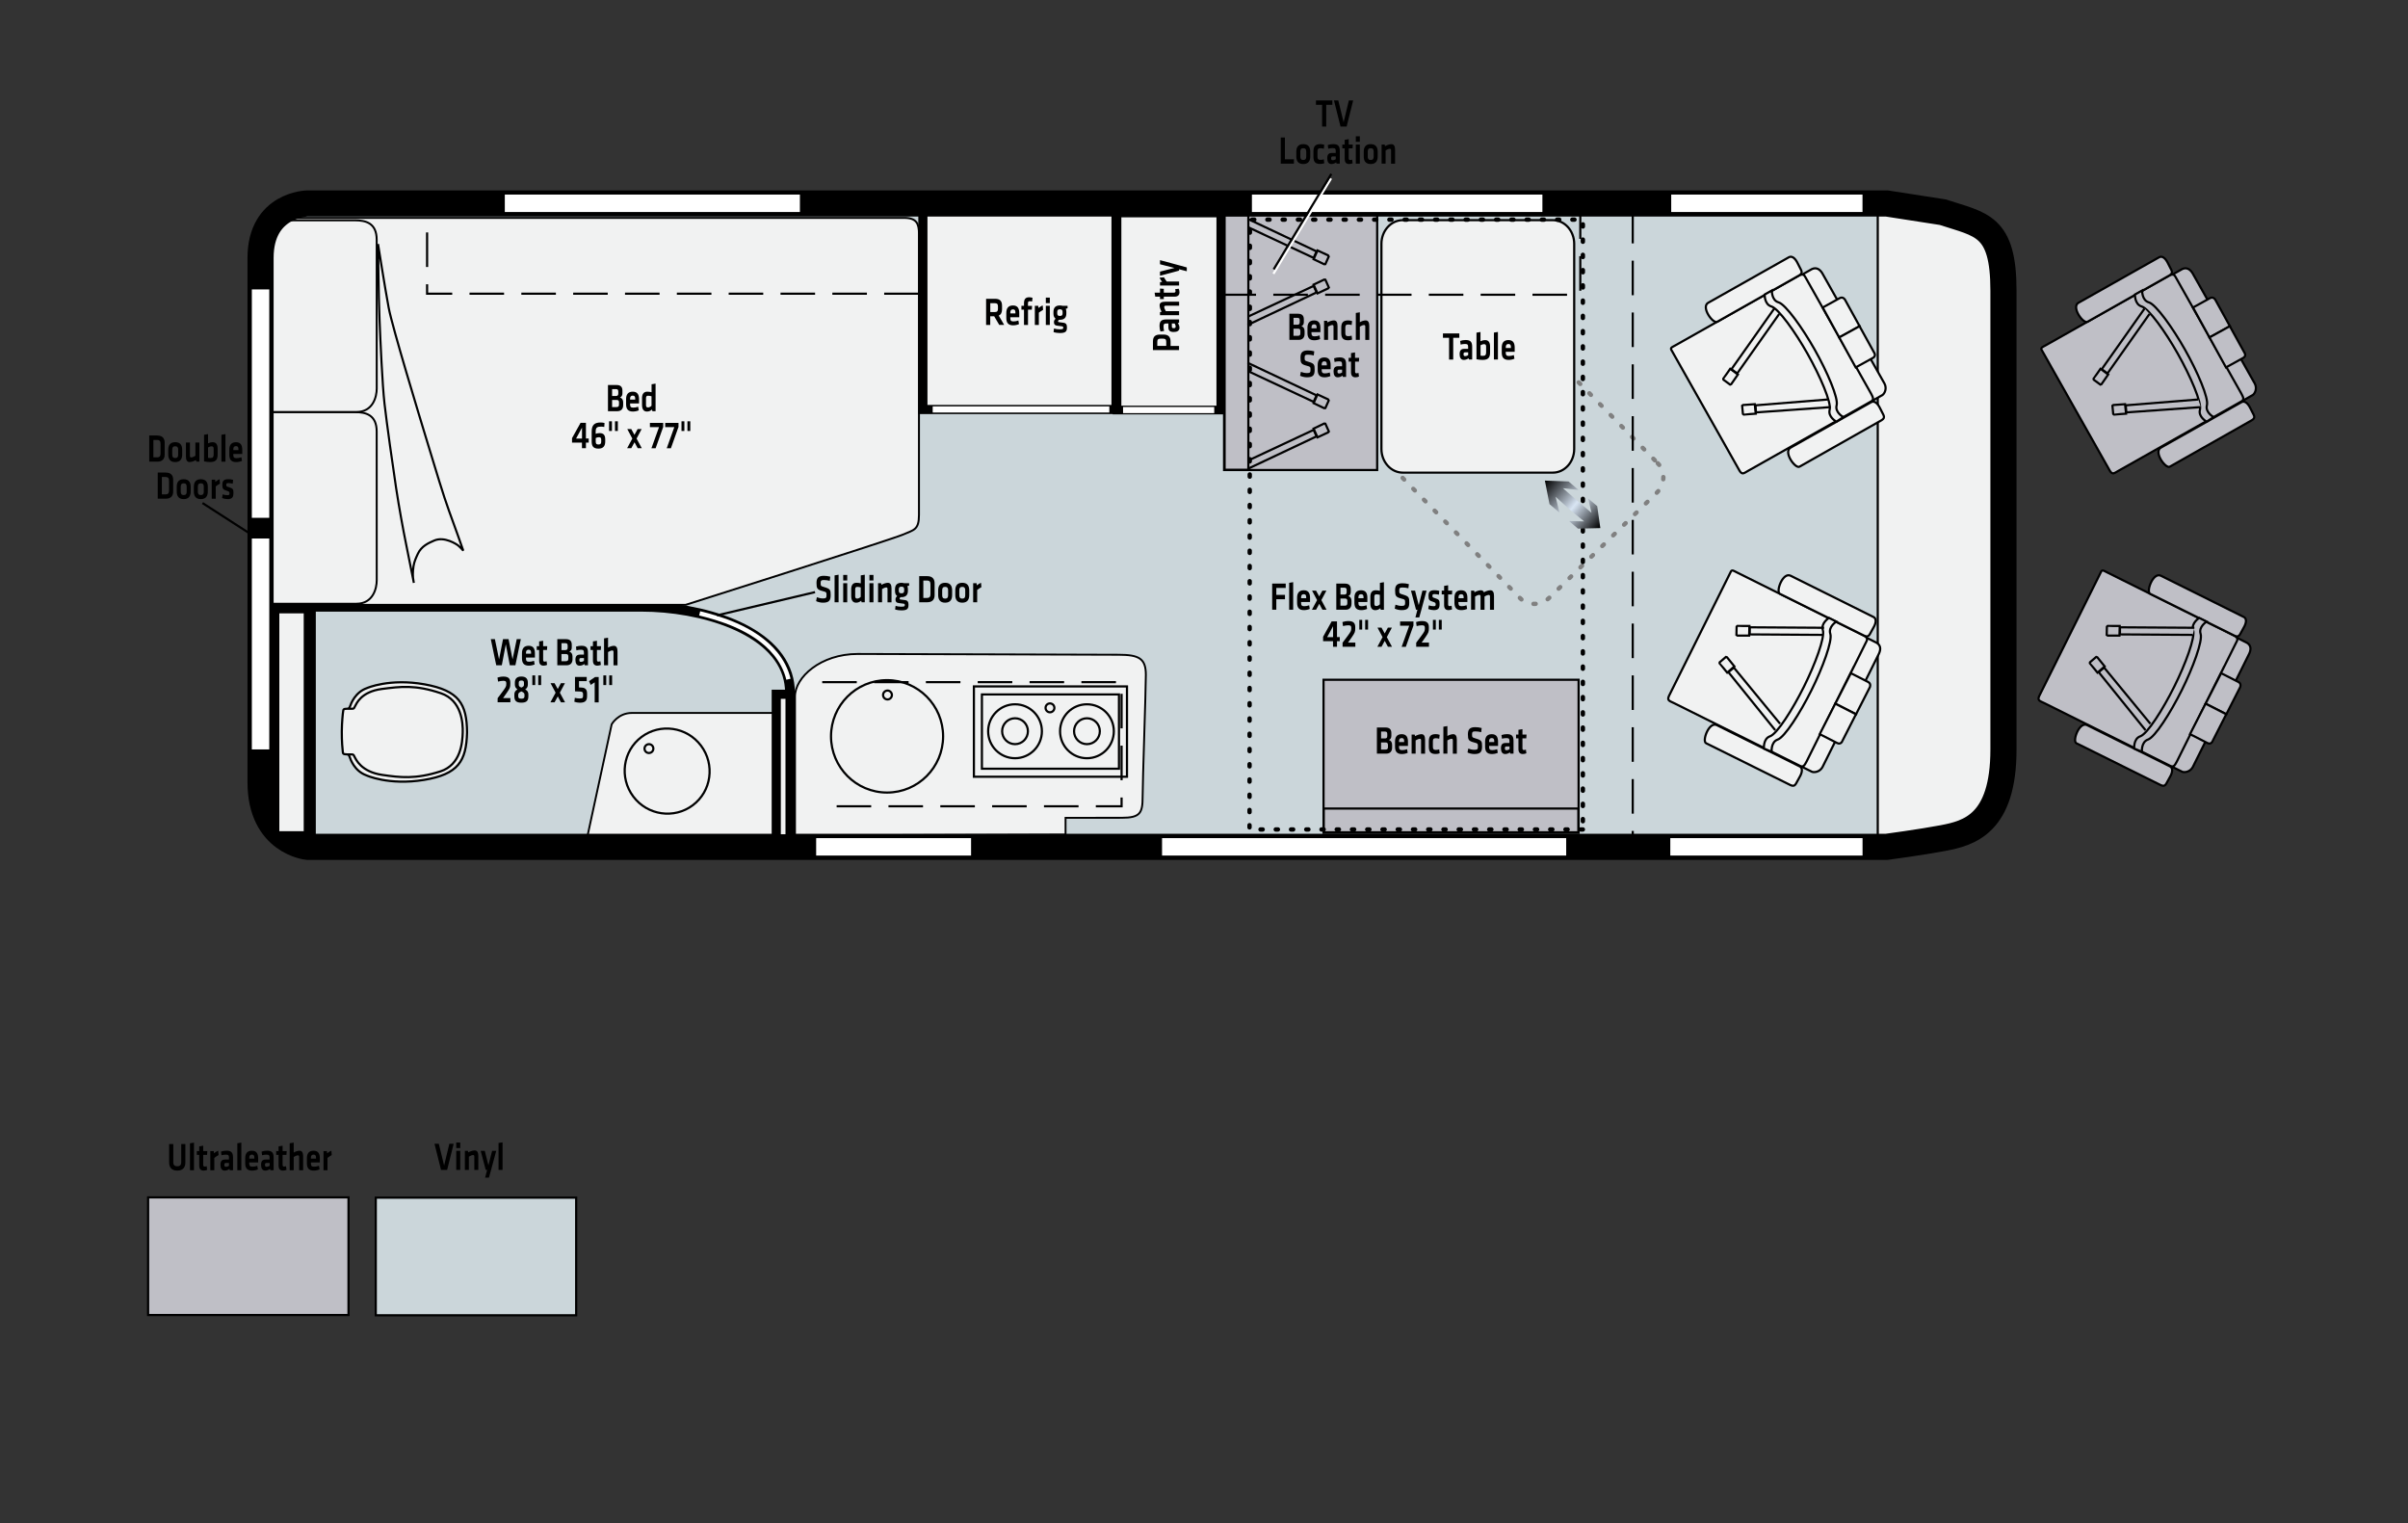<?xml version="1.0" encoding="utf-8"?>
<!-- Generator: Adobe Illustrator 24.2.3, SVG Export Plug-In . SVG Version: 6.00 Build 0)  -->
<svg version="1.1" xmlns="http://www.w3.org/2000/svg" xmlns:xlink="http://www.w3.org/1999/xlink" x="0px" y="0px"
	 viewBox="0 0 552.76 349.62" style="enable-background:new 0 0 552.76 349.62;" xml:space="preserve">
<rect x="0" y="0" width="552.76" height="349.62" fill="#333333" stroke="none"/>
<style type="text/css">
	.st0{fill:#CBD6DA;stroke:#000000;stroke-width:0.5;stroke-linecap:round;stroke-linejoin:round;}
	.st1{fill:none;stroke:#808080;stroke-linecap:round;stroke-linejoin:round;stroke-dasharray:0.5,3;}
	.st2{fill:#F1F2F2;stroke:#000000;stroke-width:0.5;stroke-linecap:round;stroke-linejoin:round;}
	.st3{fill:#BFBFC6;stroke:#000000;stroke-width:0.5;}
	.st4{fill:none;stroke:#000000;stroke-width:0.5;}
	.st5{fill:#F1F2F2;stroke:#000000;stroke-width:0.432;}
	.st6{fill:none;stroke:#000000;stroke-width:2.25;}
	.st7{fill:none;stroke:#FFFFFF;}
	.st8{fill:#F1F2F2;stroke:#000000;stroke-width:0.5;}
	.st9{fill:none;}
	.st10{fill:#F1F2F2;stroke:#000000;stroke-width:0.446;}
	.st11{fill:#F1F2F2;stroke:#000000;stroke-width:0.448;}
	.st12{fill:#F1F2F2;stroke:#000000;stroke-width:0.482;}
	.st13{fill:#F1F2F2;stroke:#000000;stroke-width:2.1;}
	.st14{fill:#F1F2F2;stroke:#000000;stroke-width:0.5;stroke-miterlimit:11.474;}
	.st15{fill:none;stroke:#000000;stroke-width:6;}
	.st16{fill:none;stroke:#FFFFFF;stroke-width:4;}
	.st17{fill:#F1F2F2;stroke:#000000;stroke-width:2;}
	.st18{fill:none;stroke:#FFFFFF;stroke-width:1.411;}
	.st19{fill:none;stroke:#000000;stroke-width:0.496;stroke-dasharray:7.933,3.966;}
	.st20{fill-rule:evenodd;clip-rule:evenodd;fill:none;}
	.st21{fill:none;stroke:#000000;stroke-linecap:round;stroke-linejoin:round;stroke-dasharray:0.5,3;}
	.st22{fill:url(#SVGID_1_);}
	.st23{fill:url(#SVGID_2_);}
	.st24{fill:none;stroke:#FFFFFF;stroke-width:0.5;}
	.st25{fill-rule:evenodd;clip-rule:evenodd;fill:#BFBFC6;stroke:#000000;stroke-width:0.5;}
	.st26{fill-rule:evenodd;clip-rule:evenodd;fill:#CBD6DA;stroke:#000000;stroke-width:0.5;}
</style>
<g id="Layer_3">
	<path class="st0" d="M395.22,193.44h-12.21l-313.21,0.18l-7.67-7.18l1.8-139.49l369.26-1.18c0,0,5.48,1.16,5.48,16.25
		c0,15.09,0.1,103.64,0.1,116.49c0,12.85-5.46,14.93-5.46,14.93H395.22z"/>
	<path class="st1" d="M380.54,106.33c1.81,1.85,1.7,4.88-0.24,6.78l-24.62,24.06c-1.94,1.89-4.98,1.93-6.78,0.08l-28.3-28.96
		c-1.81-1.85-1.7-4.89,0.24-6.78l24.62-24.06c1.94-1.89,4.98-1.93,6.78-0.08L380.54,106.33z"/>
	<path class="st2" d="M431.04,48.19v146.85c0,0,23.43-3.24,24.57-5.71c1.14-2.48,3.81-13.9,4.19-24.38
		c0.38-10.48-0.38-100.75-0.38-105.52C459.42,54.67,452.75,48.76,431.04,48.19z"/>
	<rect x="280.99" y="49.33" class="st3" width="35.14" height="58.55"/>
	<rect x="281.11" y="49.38" class="st3" width="5.45" height="58.44"/>
	<g>
		<polyline class="st4" points="286.42,52.11 301.54,59.19 302.23,57.71 286.4,50.23 		"/>
		<polygon class="st4" points="302.43,57.48 304.86,58.61 305.01,58.89 304.24,60.62 303.97,60.65 301.54,59.49 		"/>
	</g>
	<g>
		<polyline class="st4" points="286.42,72.7 301.54,65.63 302.23,67.11 286.39,74.59 		"/>
		<polygon class="st4" points="302.43,67.34 304.86,66.2 305.04,65.99 304.24,64.2 303.97,64.17 301.53,65.33 		"/>
	</g>
	<g>
		<polyline class="st4" points="286.42,85.15 301.54,92.23 302.23,90.75 286.4,83.27 		"/>
		<polygon class="st4" points="302.43,90.53 304.86,91.66 305.01,91.93 304.24,93.66 303.97,93.69 301.54,92.53 		"/>
	</g>
	<g>
		<polyline class="st4" points="286.42,105.75 301.54,98.67 302.23,100.15 286.39,107.63 		"/>
		<polygon class="st4" points="302.43,100.38 304.86,99.25 305.04,99.04 304.24,97.25 303.97,97.21 301.53,98.38 		"/>
	</g>
	<path class="st5" d="M182.49,191.76c0,0,0-27.47,0-31.89s5.9-9.77,14.38-9.77c8.48,0,55.1,0.18,59.89,0.18
		c4.79,0,6.27,0.92,6.27,4.61c0,3.69-0.74,24.33-0.74,28.02c0,3.69-0.55,4.79-4.79,4.79c-4.24,0-12.9,0.01-12.9,0.01v3.86
		L182.49,191.76z"/>
	<path class="st6" d="M71.37,194.61v-55.35c63.93,0,63.89,0,75.95,0c13.42,0,31.01,4.95,33.68,16.64c0.57,2.49,0.33,5.2,0.33,8.21
		c0,21.74,0,29.98,0,29.98L71.37,194.61z"/>
	<path class="st7" d="M160.61,140.78c3.96,0.98,12.54,3.23,17.44,9.27c1.33,1.65,2.41,3.62,2.94,5.85"/>
	<path class="st8" d="M361.36,103.04c0,3.01-2.2,5.44-4.91,5.44h-34.43c-2.71,0-4.91-2.44-4.91-5.44V55.97
		c0-3.01,2.2-5.44,4.91-5.44h34.43c2.71,0,4.91,2.44,4.91,5.44V103.04z"/>
	<path class="st5" d="M134.32,194.38l6.09-28.13c0,0,1.45-2.61,4.64-2.61c3.19,0,35.31,0,35.31,0v31.03L134.32,194.38z"/>
	<path class="st9" d="M450.66,48.7l-10.97-2H137.33c0,0-77.42,0.17-77.42,12.5s0,106.55,0,120.33c0,13.78,77.42,14.84,77.42,14.84
		h256.64h8.51h37.21c0,0,6.77-1.07,10.97-2c5.15-1.14,11.88-3.21,11.88-20.38c0-22.42,0-90.12,0-105.27
		C462.55,51.56,458.17,51.61,450.66,48.7z"/>
	<g>
		<path class="st10" d="M210.95,118.2c0,3.45-1.17,3.42-3.7,4.51c-2.52,1.1-49.84,16.11-49.84,16.11l-94.99,0V50.01
			c0,0,142.25,0,145.13,0c2.88,0,3.4,1.33,3.4,3.72C210.95,56.12,210.95,118.2,210.95,118.2z"/>
		<path class="st11" d="M86.48,133.19c0,1.85-0.83,5.38-4.67,5.38c-3.83,0-19.46,0-19.46,0V94.59c0,0,16.62,0,19.12,0s5,0.62,5,4.46
			C86.48,102.89,86.48,133.19,86.48,133.19z"/>
		<path class="st11" d="M86.48,89.18c0,1.85-0.83,5.38-4.67,5.38c-3.83,0-19.46,0-19.46,0V50.57c0,0,16.62,0,19.12,0s5,0.62,5,4.46
			C86.48,58.88,86.48,89.18,86.48,89.18z"/>
		<path class="st12" d="M86.78,56.01c0,0,1.59,10.07,2.43,14.57c0.84,4.5,7.15,25.2,8.89,30.93c1.8,5.95,3.78,12.5,4.96,15.71
			c1.19,3.21,3.29,9.17,3.29,9.17s-0.49-0.59-1.11-1.13c-0.38-0.33-3.23-2.22-5.57-1.19c-1.23,0.54-2.96,1.25-3.79,3.12
			c0,0-0.51,1.04-0.78,1.95c-0.27,0.9-0.39,2.61-0.29,3.44c0.1,0.83,0.19,1.2,0.19,1.2s-1.24-6.21-1.83-9.14
			c-0.6-2.92-1.52-7.92-2.25-12.67c-0.72-4.75-2.16-14.94-2.66-19.35c-0.5-4.41-0.93-14.27-1.14-19.37
			C86.91,68.15,86.78,56.01,86.78,56.01z"/>
	</g>
	<rect x="211.85" y="47.16" class="st13" width="44.34" height="46.83"/>
	<path class="st8" d="M203.63,181.91c7.1,0,12.86-5.78,12.86-12.9c0-7.13-5.76-12.9-12.86-12.9c-7.11,0-12.87,5.77-12.87,12.9
		C190.77,176.13,196.53,181.91,203.63,181.91z"/>
	<g>
		<rect x="223.56" y="157.55" class="st8" width="35.14" height="20.73"/>
		<rect x="225.4" y="159.39" class="st4" width="31.46" height="17.05"/>
		<path class="st8" d="M249.51,161.65c-3.41,0-6.17,2.77-6.17,6.19c0,3.42,2.76,6.19,6.17,6.19c3.41,0,6.17-2.77,6.17-6.19
			C255.69,164.42,252.92,161.65,249.51,161.65z"/>
		<path class="st8" d="M249.51,164.86c-1.63,0-2.96,1.33-2.96,2.97c0,1.64,1.33,2.97,2.96,2.97c1.64,0,2.96-1.33,2.96-2.97
			C252.47,166.19,251.15,164.86,249.51,164.86z"/>
		<g>
			<path class="st4" d="M233,161.65c-3.41,0-6.17,2.77-6.17,6.19c0,3.42,2.76,6.19,6.17,6.19c3.41,0,6.17-2.77,6.17-6.19
				C239.17,164.42,236.41,161.65,233,161.65z"/>
			<path class="st4" d="M233,164.86c-1.63,0-2.96,1.33-2.96,2.97c0,1.64,1.33,2.97,2.96,2.97c1.64,0,2.96-1.33,2.96-2.97
				C235.96,166.19,234.63,164.86,233,164.86z"/>
		</g>
		<path class="st4" d="M241.02,161.45c-0.56,0-1.01,0.46-1.01,1.02c0,0.56,0.46,1.02,1.01,1.02c0.56,0,1.02-0.46,1.02-1.02
			C242.03,161.9,241.58,161.45,241.02,161.45z"/>
	</g>
	<g>
		<path class="st14" d="M79.66,162.78c0,0,0.44,0.05,0.68-0.64c0.24-0.68,1.2-3.26,3.88-4.2c0,0,5.19-2.32,13.28-0.86
			c7.86,1.43,9.67,4.47,9.71,11.06l0-0.02c-0.16,6.59-2.02,9.6-9.9,10.89c-8.11,1.33-13.26-1.07-13.26-1.07
			c-2.66-0.99-3.58-3.58-3.81-4.27c-0.23-0.69-0.67-0.65-0.67-0.65L79.66,162.78z"/>
		<path class="st14" d="M106.22,168.13c-0.07,2.2-0.39,7.41-5.15,8.93c-5.71,1.83-9.28,1.39-13.32,0.8
			c-4.87-0.71-6.05-3.61-6.32-4.07c-0.27-0.46-0.18-0.63-0.68-0.63s-0.12,0-1.11-0.01c-0.98-0.01-0.89-0.26-0.95-0.61
			c-0.06-0.35-0.25-2.54-0.23-4.59l0-0.1c0.02-2.04,0.24-4.23,0.31-4.58c0.06-0.35-0.02-0.61,0.96-0.6c0.98,0.01,0.6,0.01,1.1,0.01
			c0.5,0,0.42-0.16,0.69-0.62c0.28-0.46,1.29-3.3,6.17-3.93c4.24-0.54,7.61-1.01,13.52,0.99
			C105.95,160.72,106.29,165.93,106.22,168.13z"/>
	</g>
	<path class="st15" d="M445.96,48.7l-12.87-2H70.58c0,0-10.77,0.17-10.77,12.5s0,106.55,0,120.33c0,13.78,10.77,14.84,10.77,14.84
		h318.86h43.65c0,0,7.95-1.07,12.87-2c6.04-1.14,13.94-3.21,13.94-20.38c0-22.42,0-90.12,0-105.27
		C459.9,51.56,454.77,51.61,445.96,48.7z"/>
	<line class="st16" x1="266.75" y1="194.37" x2="359.52" y2="194.37"/>
	<line class="st16" x1="115.88" y1="46.66" x2="183.62" y2="46.66"/>
	<line class="st16" x1="287.38" y1="46.66" x2="354.06" y2="46.66"/>
	<line class="st16" x1="383.42" y1="194.37" x2="427.55" y2="194.37"/>
	<line class="st16" x1="187.35" y1="194.37" x2="222.91" y2="194.37"/>
	<line class="st16" x1="383.63" y1="46.66" x2="427.54" y2="46.66"/>
	<g>
		<path class="st8" d="M412.94,63.45l2.99-1.69c0.91-0.42,1.71-0.09,2.35,0.91l14.32,25.39c0.57,1.14,0.03,2.22-0.45,2.59
			l-2.87,1.62L412.94,63.45z"/>
		<path class="st8" d="M418.13,70.17l-3.83-6.78c-0.42-0.65-1.06-0.29-1.47-0.07L384.52,79.3c-0.55,0.32-1.11,0.47-0.89,0.95
			l15.69,27.8c0.61,0.99,0.99,0.57,2.02-0.02l28.16-15.89c0.78-0.43,0.4-1.01,0.01-1.79l-12.02-21.31"/>
		<path class="st8" d="M394.21,73.84c-0.95,0.62-3.85-3.38-2.07-4.36l18.51-10.44c0.58-0.33,1.39,0.03,2.08,1.53
			c0.69,1.5,1.33,1.95,0.32,2.61L394.21,73.84z"/>
		<path class="st8" d="M413.11,107.1c-0.95,0.62-3.85-3.38-2.07-4.36l18.51-10.44c0.58-0.33,1.39,0.03,2.08,1.52
			c0.69,1.5,1.33,1.95,0.32,2.61L413.11,107.1z"/>
		<path class="st8" d="M422.2,77.46l-3.79-6.88c0,0,3.1-1.71,3.88-2.14c0.78-0.43,1.22,0.33,1.22,0.33l3.37,6.11L422.2,77.46z"/>
		<path class="st8" d="M429.91,82.16c-0.85,0.47-3.93,2.17-3.93,2.17l-3.79-6.88l4.67-2.58l3.33,6.03
			C430.2,80.91,430.77,81.69,429.91,82.16z"/>
		<path class="st8" d="M423.14,95.74c0,0-1.98-1.09-1.54-2.72c0.44-1.63-2.13-7.64-5.06-12.82c-2.78-4.92-6.64-10.33-8.27-10.8
			c-1.62-0.46-1.54-2.72-1.54-2.72l-1.65,0.93c0,0-0.08,2.26,1.54,2.73c1.63,0.47,5.51,5.9,8.29,10.84
			c2.94,5.21,5.53,11.24,5.09,12.87c-0.44,1.63,1.54,2.73,1.54,2.73L423.14,95.74z"/>
	</g>
	<g>
		<path class="st8" d="M427.71,146l3.07,1.53c0.86,0.52,1.04,1.36,0.56,2.45l-12.99,26.09c-0.62,1.11-1.82,1.27-2.39,1.08
			l-2.95-1.47L427.71,146z"/>
		<path class="st8" d="M425.04,154.06l3.47-6.97c0.3-0.71-0.36-1.04-0.77-1.25l-29.1-14.49c-0.57-0.27-1.02-0.65-1.29-0.21
			l-14.23,28.58c-0.48,1.07,0.08,1.14,1.15,1.66l28.94,14.41c0.8,0.4,1.06-0.23,1.49-1l10.9-21.9"/>
		<path class="st8" d="M408.6,136.31c-1.05-0.44,0.64-5.08,2.45-4.16l19.02,9.47c0.6,0.3,0.75,1.17-0.1,2.58
			c-0.85,1.41-0.87,2.2-1.98,1.73L408.6,136.31z"/>
		<path class="st8" d="M391.66,170.6c-1.04-0.44,0.64-5.08,2.45-4.16l19.02,9.47c0.6,0.3,0.75,1.17-0.1,2.58
			c-0.85,1.41-0.87,2.2-1.98,1.73L391.66,170.6z"/>
		<path class="st8" d="M421.3,161.51l3.57-7c0,0,3.16,1.61,3.94,2.01c0.79,0.4,0.42,1.2,0.42,1.2l-3.17,6.21L421.3,161.51z"/>
		<path class="st8" d="M421.72,170.54c-0.87-0.44-4-2.04-4-2.04l3.57-6.99l4.75,2.43l-3.13,6.14
			C422.92,170.08,422.59,170.99,421.72,170.54z"/>
		<path class="st8" d="M406.68,172.55c0,0-0.2-2.25,1.39-2.8c1.6-0.55,5.13-6.05,7.78-11.38c2.52-5.06,4.83-11.29,4.3-12.9
			c-0.52-1.61,1.39-2.8,1.39-2.8l-1.7-0.84c0,0-1.92,1.2-1.4,2.81c0.53,1.61-1.8,7.87-4.33,12.94c-2.66,5.35-6.2,10.87-7.8,11.42
			c-1.6,0.55-1.4,2.81-1.4,2.81L406.68,172.55z"/>
	</g>
	<g>
		<g>
			<polyline class="st4" points="419.61,91.69 402.97,93.03 403.1,94.66 420.2,93.44 			"/>
			<path class="st4" d="M403.04,94.95c0,0-2.6,0.17-2.68,0.22c-0.08,0.04-0.27-0.17-0.27-0.17l-0.18-1.88l0.21-0.16l2.69-0.19
				L403.04,94.95z"/>
		</g>
		<g>
			<polyline class="st4" points="408.42,72.06 398.79,85.7 397.45,84.75 407.29,70.81 			"/>
			<path class="st4" d="M397.17,84.65c0,0-1.48,2.15-1.56,2.19c-0.08,0.04,0.01,0.32,0.01,0.32l1.53,1.12l0.25-0.1l1.54-2.22
				L397.17,84.65z"/>
		</g>
	</g>
	<g>
		<g>
			<polyline class="st4" points="408.62,166.12 398.01,153.23 396.75,154.27 407.51,167.6 			"/>
			<path class="st4" d="M396.48,154.39c0,0-1.63-2.04-1.71-2.07c-0.08-0.04-0.02-0.31-0.02-0.31l1.44-1.23l0.25,0.08l1.7,2.1
				L396.48,154.39z"/>
		</g>
		<g>
			<polyline class="st4" points="418.34,145.72 401.64,145.61 401.65,143.98 418.72,144.09 			"/>
			<path class="st4" d="M401.58,143.68c0,0-2.61,0.01-2.69-0.03c-0.08-0.04-0.25,0.19-0.25,0.19l-0.04,1.89l0.22,0.15l2.7,0
				L401.58,143.68z"/>
		</g>
	</g>
	<g>
		<path class="st3" d="M497.94,63.45l2.99-1.69c0.91-0.42,1.71-0.09,2.35,0.91l14.32,25.39c0.57,1.14,0.03,2.22-0.45,2.59
			l-2.87,1.62L497.94,63.45z"/>
		<path class="st3" d="M503.13,70.17l-3.83-6.78c-0.42-0.65-1.06-0.29-1.47-0.07L469.52,79.3c-0.55,0.32-1.11,0.47-0.89,0.95
			l15.69,27.8c0.61,0.99,0.99,0.57,2.02-0.02l28.16-15.89c0.78-0.43,0.4-1.01,0.01-1.79l-12.02-21.31"/>
		<path class="st3" d="M479.21,73.84c-0.95,0.62-3.85-3.38-2.07-4.36l18.51-10.44c0.58-0.33,1.39,0.03,2.08,1.53
			c0.69,1.5,1.33,1.95,0.32,2.61L479.21,73.84z"/>
		<path class="st3" d="M498.11,107.1c-0.95,0.62-3.85-3.38-2.07-4.36l18.51-10.44c0.58-0.33,1.39,0.03,2.08,1.52
			c0.69,1.5,1.33,1.95,0.32,2.61L498.11,107.1z"/>
		<path class="st3" d="M507.2,77.46l-3.79-6.88c0,0,3.1-1.71,3.88-2.14c0.78-0.43,1.22,0.33,1.22,0.33l3.37,6.11L507.2,77.46z"/>
		<path class="st3" d="M514.91,82.16c-0.85,0.47-3.93,2.17-3.93,2.17l-3.79-6.88l4.67-2.58l3.33,6.03
			C515.2,80.91,515.77,81.69,514.91,82.16z"/>
		<path class="st3" d="M508.14,95.74c0,0-1.98-1.09-1.54-2.72c0.44-1.63-2.13-7.64-5.06-12.82c-2.78-4.92-6.64-10.33-8.27-10.8
			c-1.62-0.46-1.54-2.72-1.54-2.72l-1.65,0.93c0,0-0.08,2.26,1.54,2.73c1.63,0.47,5.51,5.9,8.29,10.84
			c2.94,5.21,5.53,11.24,5.09,12.87c-0.44,1.63,1.54,2.73,1.54,2.73L508.14,95.74z"/>
	</g>
	<g>
		<path class="st3" d="M512.71,146l3.07,1.53c0.86,0.52,1.04,1.36,0.56,2.45l-12.99,26.09c-0.62,1.11-1.82,1.27-2.39,1.08
			l-2.95-1.47L512.71,146z"/>
		<path class="st3" d="M510.04,154.06l3.47-6.97c0.3-0.71-0.36-1.04-0.77-1.25l-29.1-14.49c-0.57-0.27-1.02-0.65-1.29-0.21
			l-14.23,28.58c-0.48,1.07,0.08,1.14,1.15,1.66l28.94,14.41c0.8,0.4,1.06-0.23,1.49-1l10.9-21.9"/>
		<path class="st3" d="M493.6,136.31c-1.05-0.44,0.64-5.08,2.45-4.16l19.02,9.47c0.6,0.3,0.75,1.17-0.1,2.58
			c-0.85,1.41-0.87,2.2-1.98,1.73L493.6,136.31z"/>
		<path class="st3" d="M476.66,170.6c-1.04-0.44,0.64-5.08,2.45-4.16l19.02,9.47c0.6,0.3,0.75,1.17-0.1,2.58
			c-0.85,1.41-0.87,2.2-1.98,1.73L476.66,170.6z"/>
		<path class="st3" d="M506.3,161.51l3.57-7c0,0,3.16,1.61,3.94,2.01c0.79,0.4,0.42,1.2,0.42,1.2l-3.17,6.21L506.3,161.51z"/>
		<path class="st3" d="M506.72,170.54c-0.87-0.44-4-2.04-4-2.04l3.57-6.99l4.75,2.43l-3.13,6.14
			C507.92,170.08,507.59,170.99,506.72,170.54z"/>
		<path class="st3" d="M491.68,172.55c0,0-0.2-2.25,1.39-2.8c1.6-0.55,5.13-6.05,7.78-11.38c2.52-5.06,4.83-11.29,4.3-12.9
			c-0.52-1.61,1.39-2.8,1.39-2.8l-1.7-0.84c0,0-1.92,1.2-1.4,2.81c0.53,1.61-1.8,7.87-4.33,12.94c-2.66,5.35-6.2,10.87-7.8,11.42
			c-1.6,0.55-1.4,2.81-1.4,2.81L491.68,172.55z"/>
	</g>
	<g>
		<g>
			<polyline class="st3" points="504.61,91.69 487.97,93.03 488.1,94.66 505.2,93.44 			"/>
			<path class="st3" d="M488.04,94.95c0,0-2.6,0.17-2.68,0.22c-0.08,0.04-0.27-0.17-0.27-0.17l-0.18-1.88l0.21-0.16l2.69-0.19
				L488.04,94.95z"/>
		</g>
		<g>
			<polyline class="st3" points="493.42,72.06 483.79,85.7 482.45,84.75 492.29,70.81 			"/>
			<path class="st3" d="M482.17,84.65c0,0-1.48,2.15-1.56,2.19c-0.08,0.04,0.01,0.32,0.01,0.32l1.53,1.12l0.25-0.1l1.54-2.22
				L482.17,84.65z"/>
		</g>
	</g>
	<g>
		<g>
			<polyline class="st3" points="493.62,166.12 483.01,153.23 481.75,154.27 492.51,167.6 			"/>
			<path class="st3" d="M481.48,154.39c0,0-1.63-2.04-1.71-2.07c-0.08-0.04-0.02-0.31-0.02-0.31l1.44-1.23l0.25,0.08l1.7,2.1
				L481.48,154.39z"/>
		</g>
		<g>
			<polyline class="st3" points="503.34,145.72 486.64,145.61 486.65,143.98 503.72,144.09 			"/>
			<path class="st3" d="M486.58,143.68c0,0-2.61,0.01-2.69-0.03c-0.08-0.04-0.25,0.19-0.25,0.19l-0.04,1.89l0.22,0.15l2.7,0
				L486.58,143.68z"/>
		</g>
	</g>
	<rect x="256.41" y="48.88" class="st17" width="23.83" height="45.23"/>
	<line class="st18" x1="214.1" y1="93.98" x2="254.65" y2="93.98"/>
	<line class="st18" x1="278.73" y1="94.12" x2="257.8" y2="94.12"/>
	<g>
		<g>
			<path class="st8" d="M145.37,182.82c-3.25-4.33-2.4-10.45,1.89-13.67c4.3-3.22,10.41-2.33,13.66,2
				c3.25,4.33,2.4,10.45-1.89,13.67C154.74,188.04,148.62,187.15,145.37,182.82z"/>
		</g>
	</g>
	<line class="st16" x1="59.81" y1="66.43" x2="59.81" y2="118.85"/>
	<line class="st16" x1="59.81" y1="123.6" x2="59.81" y2="172.01"/>
	<polyline class="st19" points="210.9,67.41 98.04,67.41 98.04,49.11 	"/>
	<path class="st4" d="M149.78,171.21c-0.34-0.45-0.97-0.54-1.42-0.2c-0.45,0.34-0.54,0.98-0.21,1.42c0.34,0.45,0.97,0.54,1.43,0.2
		C150.02,172.3,150.11,171.66,149.78,171.21z"/>
	<path class="st4" d="M203.73,160.54c0.56,0,1.01-0.46,1.01-1.02c0-0.56-0.46-1.02-1.01-1.02c-0.56,0-1.02,0.46-1.02,1.02
		C202.71,160.09,203.17,160.54,203.73,160.54z"/>
	<rect x="63.07" y="139.73" class="st13" width="7.7" height="52.1"/>
	<rect x="178.19" y="159.35" class="st13" width="3.17" height="33.18"/>
	<g>
		<rect x="303.82" y="156.02" class="st3" width="58.55" height="35.14"/>
		<rect x="303.87" y="185.58" class="st3" width="58.44" height="5.45"/>
	</g>
	<rect x="133.48" y="278.71" class="st9" width="38.79" height="24.24"/>
	<rect x="0.15" y="299.91" class="st20" width="32.12" height="49.7"/>
	<rect x="1.15" y="299.91" class="st20" width="32.12" height="49.7"/>
	<polyline class="st19" points="188.74,156.57 257.46,156.57 257.46,185.06 188.39,185.06 	"/>
	<polyline class="st19" points="280.39,67.65 362.76,67.65 362.76,46.21 	"/>
	<line class="st19" x1="374.8" y1="47.93" x2="374.8" y2="193.55"/>
	<polygon class="st21" points="363.35,190.38 286.83,190.38 286.92,50.41 363.35,50.41 	"/>
	<g>
		
			<linearGradient id="SVGID_1_" gradientUnits="userSpaceOnUse" x1="110.712" y1="-359.466" x2="110.712" y2="-368.327" gradientTransform="matrix(0.647 -0.762 0.762 0.647 563.724 433.11)">
			<stop  offset="0" style="stop-color:#DBE8F7"/>
			<stop  offset="1" style="stop-color:#000000"/>
		</linearGradient>
		<polygon class="st22" points="362.28,115.13 358.77,112.05 362.37,112.46 360.07,110.51 354.63,110.31 355.69,115.71 
			357.97,117.64 357.09,114.02 360.56,117.16 		"/>
	</g>
	<g>
		
			<linearGradient id="SVGID_2_" gradientUnits="userSpaceOnUse" x1="110.647" y1="-489.103" x2="110.647" y2="-496.865" gradientTransform="matrix(0.647 -0.762 -0.759 -0.644 -81.427 -114.648)">
			<stop  offset="0" style="stop-color:#DBE8F7"/>
			<stop  offset="1" style="stop-color:#000000"/>
		</linearGradient>
		<polygon class="st23" points="362.28,115.13 365.33,117.7 364.58,114.42 366.64,116.17 367.36,121.21 362.22,121.33 360.18,119.6 
			363.65,119.67 360.56,117.16 		"/>
	</g>
</g>
<g id="cpy">
	<g>
		<path d="M229.38,74.58l-1.16-1.98h-0.91v1.98h-0.95v-6h2.06c1.17,0,1.6,0.57,1.6,1.62v0.78c0,0.72-0.23,1.22-0.76,1.45l1.25,2.14
			H229.38z M228.39,69.59h-1.07v2.03h1.07c0.52,0,0.69-0.22,0.69-0.73V70.3C229.08,69.79,228.9,69.59,228.39,69.59z"/>
		<path d="M232.64,73.77c0.35,0,0.73-0.06,1.13-0.21l0.14,0.83c-0.42,0.19-0.91,0.28-1.35,0.28c-1.16,0-1.56-0.64-1.56-1.69v-1.16
			c0-0.93,0.35-1.71,1.53-1.71s1.44,0.82,1.44,1.76v0.94h-2.05v0.22C231.92,73.57,232.08,73.77,232.64,73.77z M231.92,71.93h1.17
			v-0.22c0-0.41-0.11-0.7-0.56-0.7c-0.45,0-0.61,0.29-0.61,0.7V71.93z"/>
		<path d="M236.92,69.2c-0.17-0.04-0.38-0.07-0.53-0.07c-0.36,0-0.42,0.19-0.42,0.52v0.55h0.94l-0.05,0.87h-0.88v3.51h-0.92v-3.51
			h-0.59V70.2h0.59v-0.61c0-0.91,0.35-1.36,1.17-1.36c0.29,0,0.55,0.04,0.79,0.13L236.92,69.2z"/>
		<path d="M239.44,71.12c-0.35,0.19-0.64,0.39-0.97,0.64v2.83h-0.92V70.2h0.78l0.06,0.49c0.2-0.16,0.64-0.47,0.97-0.58L239.44,71.12
			z"/>
		<path d="M240.07,69.58v-1.27h0.92v1.27H240.07z M240.07,74.58V70.2h0.92v4.38H240.07z"/>
		<path d="M243.09,73.4c-0.12,0.09-0.22,0.22-0.22,0.35c0,0.12,0.06,0.17,0.2,0.19c0.41,0.05,0.63,0.08,1.06,0.14
			c0.6,0.08,0.79,0.43,0.79,1.06c0,0.94-0.29,1.3-1.66,1.3c-0.42,0-1-0.07-1.42-0.22l0.11-0.82c0.39,0.12,0.81,0.19,1.24,0.19
			c0.73,0,0.88-0.06,0.88-0.35c0-0.27-0.07-0.32-0.35-0.35c-0.42-0.05-0.6-0.08-1.06-0.14c-0.52-0.07-0.73-0.28-0.73-0.84
			c0-0.36,0.2-0.59,0.39-0.75c-0.34-0.24-0.5-0.65-0.5-1.18v-0.41c0.02-0.91,0.42-1.46,1.48-1.46c0.25,0,0.45,0.04,0.63,0.09h1.13
			v0.55c-0.13,0.04-0.28,0.09-0.41,0.13c0.08,0.19,0.13,0.43,0.13,0.68v0.41c0,0.89-0.45,1.43-1.48,1.43
			C243.23,73.41,243.16,73.41,243.09,73.4z M243.3,70.99c-0.45,0-0.61,0.2-0.61,0.61v0.33c0,0.43,0.18,0.59,0.61,0.59
			c0.44,0,0.62-0.17,0.62-0.59V71.6C243.92,71.19,243.76,70.99,243.3,70.99z"/>
	</g>
	<g>
		<path d="M264.66,80.34v-1.96c0-1.16,0.57-1.59,1.62-1.59h0.82c1.04,0,1.61,0.47,1.61,1.64v0.97h1.94v0.95H264.66z M265.66,78.43
			v0.96h2.05v-0.96c0-0.54-0.23-0.7-0.73-0.7h-0.61C265.88,77.73,265.66,77.91,265.66,78.43z"/>
		<path d="M270.66,73.33v0.75l-0.3,0.07c0.26,0.33,0.39,0.72,0.39,1.09c0,0.67-0.55,0.96-1.31,0.96c-0.89,0-1.23-0.32-1.23-1.07
			v-0.88h-0.46c-0.49,0-0.66,0.11-0.66,0.7c0,0.33,0.05,0.69,0.13,1.02l-0.84,0.11c-0.13-0.35-0.21-0.85-0.21-1.26
			c0-1.16,0.49-1.5,1.58-1.5H270.66z M269,74.25v0.68c0,0.3,0.1,0.39,0.43,0.39c0.31,0,0.44-0.08,0.44-0.37
			c0-0.27-0.11-0.52-0.23-0.7H269z"/>
		<path d="M270.66,70.17h-3.06c-0.23,0-0.35,0.08-0.35,0.29c0,0.23,0.16,0.63,0.37,0.96h3.04v0.92h-4.38v-0.7l0.37-0.09
			c-0.27-0.46-0.46-1.04-0.46-1.47c0-0.61,0.51-0.83,1.3-0.83h3.18V70.17z"/>
		<path d="M270.58,66.27c0.1,0.2,0.17,0.57,0.17,0.81c0,0.67-0.38,1.01-1.16,1.01h-2.44v0.55h-0.87v-0.55h-1.09l-0.15-0.92h1.24
			v-0.94l0.87,0.06v0.88h2.3c0.23,0,0.39-0.09,0.39-0.33c0-0.14-0.04-0.3-0.09-0.46L270.58,66.27z"/>
		<path d="M267.19,63.65c0.19,0.36,0.39,0.64,0.64,0.97h2.83v0.92h-4.38v-0.78l0.49-0.06c-0.16-0.2-0.47-0.64-0.58-0.97
			L267.19,63.65z"/>
		<path d="M270.66,60.89l1.77,0.49v0.88l-1.77-0.46v0.32l-4.38,1.16v-0.94l3.33-0.84l-3.33-0.85v-0.94L270.66,60.89z"/>
	</g>
	<g>
		<path d="M188.91,138.33c-0.57,0-1.24-0.17-1.57-0.36l0.17-0.89c0.47,0.17,0.92,0.28,1.42,0.28c0.69,0,0.8-0.17,0.8-0.75
			c0-0.67-0.02-0.72-0.92-0.95c-1.22-0.32-1.38-0.6-1.38-1.87c0-1.09,0.42-1.63,1.69-1.63c0.44,0,0.97,0.06,1.47,0.2l-0.11,0.95
			c-0.42-0.11-0.91-0.18-1.34-0.18c-0.64,0-0.76,0.16-0.76,0.68c0,0.68,0.02,0.7,0.88,0.96c1.35,0.39,1.42,0.65,1.42,1.84
			C190.67,137.75,190.39,138.33,188.91,138.33z"/>
		<path d="M191.58,138.24v-6.18l0.92-0.15v6.33H191.58z"/>
		<path d="M193.56,133.23v-1.27h0.92v1.27H193.56z M193.56,138.24v-4.38h0.92v4.38H193.56z"/>
		<path d="M195.39,135.31c0-0.97,0.36-1.55,1.22-1.55c0.32,0,0.69,0.05,0.98,0.13v-1.83l0.92-0.15v6.33h-0.73l-0.09-0.37
			c-0.32,0.28-0.7,0.46-1.16,0.46c-0.74,0-1.13-0.52-1.13-1.52V135.31z M197.59,134.82c-0.24-0.06-0.55-0.12-0.82-0.12
			c-0.33,0-0.46,0.19-0.46,0.58v1.55c0,0.36,0.11,0.56,0.45,0.56c0.3,0,0.63-0.18,0.82-0.4V134.82z"/>
		<path d="M199.58,133.23v-1.27h0.92v1.27H199.58z M199.58,138.24v-4.38h0.92v4.38H199.58z"/>
		<path d="M203.73,138.24v-3.06c0-0.23-0.08-0.35-0.29-0.35c-0.23,0-0.63,0.16-0.96,0.37v3.04h-0.92v-4.38h0.7l0.09,0.37
			c0.46-0.27,1.04-0.46,1.47-0.46c0.61,0,0.83,0.51,0.83,1.3v3.18H203.73z"/>
		<path d="M206.72,137.06c-0.12,0.09-0.22,0.22-0.22,0.35c0,0.12,0.06,0.17,0.2,0.19c0.41,0.05,0.63,0.08,1.06,0.14
			c0.6,0.08,0.79,0.43,0.79,1.06c0,0.94-0.29,1.3-1.66,1.3c-0.42,0-1-0.07-1.42-0.22l0.11-0.82c0.39,0.12,0.81,0.19,1.24,0.19
			c0.73,0,0.88-0.06,0.88-0.35c0-0.27-0.07-0.32-0.35-0.35c-0.42-0.05-0.6-0.08-1.06-0.14c-0.52-0.07-0.73-0.28-0.73-0.84
			c0-0.36,0.2-0.59,0.39-0.75c-0.34-0.24-0.5-0.65-0.5-1.18v-0.41c0.02-0.91,0.42-1.46,1.48-1.46c0.25,0,0.45,0.04,0.63,0.09h1.13
			v0.55c-0.13,0.04-0.28,0.09-0.41,0.13c0.08,0.19,0.13,0.43,0.13,0.68v0.41c0,0.89-0.45,1.43-1.48,1.43
			C206.85,137.07,206.79,137.07,206.72,137.06z M206.93,134.65c-0.45,0-0.61,0.2-0.61,0.61v0.33c0,0.43,0.18,0.59,0.61,0.59
			c0.44,0,0.62-0.17,0.62-0.59v-0.33C207.55,134.85,207.39,134.65,206.93,134.65z"/>
		<path d="M212.87,132.24c1.24,0,1.67,0.75,1.67,1.61v2.77c0,0.86-0.43,1.61-1.67,1.61H211v-6H212.87z M211.95,137.24h0.82
			c0.64,0,0.82-0.31,0.82-0.88v-2.23c0-0.58-0.17-0.88-0.82-0.88h-0.82V137.24z"/>
		<path d="M216.96,138.33c-1.26,0-1.6-0.83-1.6-1.73v-1.11c0-0.9,0.34-1.73,1.6-1.73s1.6,0.83,1.6,1.73v1.11
			C218.56,137.5,218.22,138.33,216.96,138.33z M216.96,134.7c-0.49,0-0.68,0.26-0.68,0.76v1.18c0,0.5,0.19,0.76,0.68,0.76
			c0.49,0,0.68-0.26,0.68-0.76v-1.18C217.64,134.96,217.45,134.7,216.96,134.7z"/>
		<path d="M220.89,138.33c-1.26,0-1.6-0.83-1.6-1.73v-1.11c0-0.9,0.34-1.73,1.6-1.73s1.6,0.83,1.6,1.73v1.11
			C222.49,137.5,222.15,138.33,220.89,138.33z M220.89,134.7c-0.49,0-0.68,0.26-0.68,0.76v1.18c0,0.5,0.19,0.76,0.68,0.76
			s0.68-0.26,0.68-0.76v-1.18C221.57,134.96,221.38,134.7,220.89,134.7z"/>
		<path d="M225.28,134.77c-0.36,0.19-0.64,0.39-0.97,0.64v2.83h-0.92v-4.38h0.78l0.06,0.49c0.2-0.16,0.64-0.47,0.97-0.58
			L225.28,134.77z"/>
	</g>
	<g>
		<path d="M117.66,151.34l0.96-4.65h0.94l-1.25,6h-1.28l-0.92-4.83l-0.92,4.83h-1.28l-1.25-6h0.94l0.96,4.65l0.91-4.65h1.27
			L117.66,151.34z"/>
		<path d="M121.46,151.88c0.35,0,0.73-0.06,1.13-0.21l0.14,0.83c-0.42,0.19-0.91,0.28-1.35,0.28c-1.16,0-1.56-0.64-1.56-1.69v-1.16
			c0-0.93,0.35-1.71,1.53-1.71s1.44,0.82,1.44,1.76v0.94h-2.05v0.22C120.74,151.68,120.9,151.88,121.46,151.88z M120.74,150.04h1.17
			v-0.22c0-0.41-0.11-0.7-0.56-0.7s-0.61,0.29-0.61,0.7V150.04z"/>
		<path d="M125.58,152.61c-0.2,0.1-0.57,0.17-0.81,0.17c-0.67,0-1.01-0.38-1.01-1.16v-2.44h-0.55v-0.87h0.55v-1.09l0.92-0.15v1.24
			h0.94l-0.06,0.87h-0.88v2.29c0,0.23,0.09,0.39,0.33,0.39c0.14,0,0.3-0.04,0.46-0.09L125.58,152.61z"/>
		<path d="M127.93,152.7v-6h1.98c0.95,0,1.34,0.47,1.34,1.28v0.62c0,0.5-0.17,0.77-0.56,0.97c0.46,0.12,0.73,0.52,0.73,1.11v0.64
			c0,0.85-0.46,1.38-1.38,1.38H127.93z M130.3,148.12c0-0.33-0.15-0.49-0.5-0.49h-0.91v1.58h0.91c0.37,0,0.51-0.21,0.51-0.56V148.12
			z M130.47,150.72c0-0.41-0.15-0.6-0.53-0.6h-1.06v1.64h0.97c0.43,0,0.61-0.14,0.61-0.58V150.72z"/>
		<path d="M134.98,152.7h-0.76l-0.07-0.3c-0.33,0.26-0.73,0.39-1.1,0.39c-0.67,0-0.96-0.55-0.96-1.31c0-0.89,0.33-1.23,1.07-1.23
			h0.88v-0.46c0-0.49-0.11-0.66-0.7-0.66c-0.33,0-0.69,0.05-1.02,0.14l-0.11-0.84c0.35-0.13,0.85-0.21,1.26-0.21
			c1.16,0,1.5,0.49,1.5,1.58V152.7z M134.06,151.04h-0.68c-0.3,0-0.39,0.1-0.39,0.43c0,0.31,0.08,0.44,0.37,0.44
			c0.27,0,0.52-0.11,0.69-0.23V151.04z"/>
		<path d="M137.93,152.61c-0.2,0.1-0.57,0.17-0.81,0.17c-0.67,0-1.01-0.38-1.01-1.16v-2.44h-0.55v-0.87h0.55v-1.09l0.92-0.15v1.24
			h0.94l-0.06,0.87h-0.88v2.29c0,0.23,0.09,0.39,0.33,0.39c0.14,0,0.3-0.04,0.46-0.09L137.93,152.61z"/>
		<path d="M140.83,152.7v-3.06c0-0.23-0.08-0.35-0.29-0.35c-0.23,0-0.63,0.16-0.96,0.37v3.04h-0.92v-6.18l0.92-0.15v2.28
			c0.41-0.25,0.95-0.42,1.34-0.42c0.61,0,0.83,0.51,0.83,1.3v3.18H140.83z"/>
		<path d="M114.23,160.25c0.57-0.75,0.65-0.84,1.17-1.56c0.71-0.98,0.82-1.12,0.82-1.71v-0.15c0-0.44-0.15-0.57-0.7-0.57
			c-0.33,0-0.81,0.08-1.19,0.18l-0.13-0.92c0.34-0.12,0.82-0.23,1.37-0.23c1.16,0,1.57,0.48,1.57,1.41v0.21
			c0,0.83-0.06,1.02-0.76,2.04c-0.42,0.62-0.6,0.87-0.9,1.28h1.68v0.96h-2.93V160.25z"/>
		<path d="M120.57,158.23c0.57,0.33,0.72,0.68,0.72,1.18v0.38c0,1.06-0.43,1.49-1.61,1.49s-1.61-0.43-1.61-1.49v-0.38
			c0-0.5,0.16-0.85,0.72-1.18c-0.47-0.32-0.6-0.67-0.6-1.12v-0.41c0-0.87,0.4-1.42,1.49-1.42c1.09,0,1.49,0.55,1.49,1.42v0.41
			C121.17,157.56,121.04,157.91,120.57,158.23z M119.68,158.69c-0.64,0.3-0.72,0.46-0.72,0.84v0.24c0,0.44,0.17,0.6,0.72,0.6
			s0.72-0.16,0.72-0.6v-0.24C120.4,159.15,120.32,158.99,119.68,158.69z M119.68,157.82c0.52-0.24,0.6-0.37,0.6-0.7v-0.38
			c0-0.36-0.12-0.55-0.6-0.55s-0.6,0.19-0.6,0.55v0.38C119.08,157.45,119.16,157.58,119.68,157.82z"/>
		<path d="M122.2,157.24v-2.22h0.66v2.22H122.2z M123.56,157.24v-2.22h0.66v2.22H123.56z"/>
		<path d="M126.35,161.2l1.19-2.21l-1.16-2.18h0.92l0.73,1.33l0.73-1.33h0.92l-1.16,2.18l1.19,2.21h-0.94l-0.73-1.36l-0.74,1.36
			H126.35z"/>
		<path d="M131.99,155.38h2.69v0.95h-1.77v1.45c0.27,0.01,0.39,0.02,0.68,0.04c0.88,0.05,1.17,0.58,1.17,1.38v0.55
			c0,0.95-0.29,1.54-1.64,1.54c-0.46,0-0.93-0.09-1.28-0.22l0.11-0.9c0.37,0.1,0.79,0.15,1.16,0.15c0.69,0,0.73-0.2,0.73-0.68v-0.29
			c0-0.42-0.11-0.6-0.65-0.63c-0.54-0.03-0.8-0.04-1.2-0.04V155.38z"/>
		<path d="M135.6,157.2l-0.39-0.86l1.39-0.95h0.83v5.82h-0.92v-4.6L135.6,157.2z"/>
		<path d="M138.5,157.24v-2.22h0.66v2.22H138.5z M139.85,157.24v-2.22h0.66v2.22H139.85z"/>
	</g>
	<line class="st4" x1="187.09" y1="135.91" x2="164.57" y2="141.24"/>
	<g>
		<path d="M36.13,99.97c1.24,0,1.67,0.75,1.67,1.61v2.77c0,0.86-0.43,1.61-1.67,1.61h-1.87v-6H36.13z M35.21,104.97h0.82
			c0.64,0,0.82-0.31,0.82-0.88v-2.23c0-0.58-0.17-0.88-0.82-0.88h-0.82V104.97z"/>
		<path d="M40.22,106.06c-1.26,0-1.6-0.83-1.6-1.73v-1.11c0-0.9,0.34-1.73,1.6-1.73s1.6,0.83,1.6,1.73v1.11
			C41.82,105.23,41.48,106.06,40.22,106.06z M40.22,102.43c-0.49,0-0.68,0.26-0.68,0.76v1.18c0,0.5,0.19,0.76,0.68,0.76
			c0.49,0,0.68-0.26,0.68-0.76v-1.18C40.9,102.69,40.71,102.43,40.22,102.43z"/>
		<path d="M43.6,101.58v3.06c0,0.23,0.08,0.35,0.29,0.35c0.23,0,0.63-0.16,0.96-0.37v-3.04h0.92v4.38h-0.7l-0.09-0.37
			c-0.46,0.27-1.04,0.46-1.47,0.46c-0.61,0-0.83-0.51-0.83-1.3v-3.18H43.6z"/>
		<path d="M49.96,104.28c0,1.06-0.27,1.77-1.69,1.77c-0.37,0-0.97-0.04-1.43-0.15v-6.11l0.92-0.15v2.12
			c0.27-0.14,0.69-0.26,1.09-0.26c0.79,0,1.11,0.58,1.11,1.5V104.28z M47.76,105.09c0.17,0.03,0.35,0.04,0.55,0.04
			c0.6,0,0.73-0.29,0.73-0.8v-1.35c0-0.35-0.13-0.54-0.47-0.54c-0.26,0-0.58,0.13-0.81,0.25V105.09z"/>
		<path d="M50.83,105.97v-6.18l0.92-0.15v6.33H50.83z"/>
		<path d="M54.28,105.16c0.35,0,0.73-0.06,1.13-0.21l0.14,0.83c-0.42,0.19-0.91,0.28-1.35,0.28c-1.16,0-1.56-0.64-1.56-1.69v-1.16
			c0-0.93,0.35-1.71,1.53-1.71s1.44,0.82,1.44,1.76v0.94h-2.05v0.22C53.56,104.95,53.72,105.16,54.28,105.16z M53.56,103.31h1.17
			v-0.22c0-0.41-0.11-0.7-0.56-0.7s-0.61,0.29-0.61,0.7V103.31z"/>
		<path d="M38.08,108.47c1.24,0,1.67,0.75,1.67,1.61v2.77c0,0.86-0.43,1.61-1.67,1.61h-1.87v-6H38.08z M37.16,113.47h0.82
			c0.64,0,0.82-0.31,0.82-0.88v-2.23c0-0.58-0.17-0.88-0.82-0.88h-0.82V113.47z"/>
		<path d="M42.17,114.56c-1.26,0-1.6-0.83-1.6-1.73v-1.11c0-0.9,0.34-1.73,1.6-1.73s1.6,0.83,1.6,1.73v1.11
			C43.77,113.73,43.43,114.56,42.17,114.56z M42.17,110.93c-0.49,0-0.68,0.26-0.68,0.76v1.18c0,0.5,0.19,0.76,0.68,0.76
			c0.49,0,0.68-0.26,0.68-0.76v-1.18C42.85,111.19,42.66,110.93,42.17,110.93z"/>
		<path d="M46.1,114.56c-1.26,0-1.6-0.83-1.6-1.73v-1.11c0-0.9,0.34-1.73,1.6-1.73s1.6,0.83,1.6,1.73v1.11
			C47.7,113.73,47.36,114.56,46.1,114.56z M46.1,110.93c-0.49,0-0.68,0.26-0.68,0.76v1.18c0,0.5,0.19,0.76,0.68,0.76
			c0.49,0,0.68-0.26,0.68-0.76v-1.18C46.78,111.19,46.59,110.93,46.1,110.93z"/>
		<path d="M50.49,111c-0.35,0.19-0.64,0.39-0.97,0.64v2.83H48.6v-4.38h0.78l0.06,0.49c0.2-0.16,0.64-0.47,0.97-0.58L50.49,111z"/>
		<path d="M52.25,114.56c-0.39,0-0.93-0.11-1.27-0.25l0.13-0.84c0.31,0.11,0.72,0.19,1.1,0.19c0.41,0,0.47-0.11,0.47-0.44
			c0-0.27-0.05-0.41-0.64-0.58c-0.9-0.26-1-0.53-1-1.38c0-0.88,0.32-1.27,1.37-1.27c0.34,0,0.79,0.05,1.1,0.15l-0.09,0.87
			c-0.28-0.06-0.73-0.13-1.01-0.13c-0.4,0-0.47,0.11-0.47,0.38c0,0.35,0.02,0.38,0.52,0.53c1.03,0.32,1.13,0.49,1.13,1.39
			C53.58,114.03,53.36,114.56,52.25,114.56z"/>
	</g>
	<line class="st4" x1="46.48" y1="115.46" x2="57.66" y2="122.66"/>
	<g>
		<g>
			<path d="M139.56,94.37v-6h1.98c0.95,0,1.34,0.47,1.34,1.28v0.62c0,0.5-0.17,0.77-0.56,0.97c0.46,0.12,0.73,0.52,0.73,1.11V93
				c0,0.85-0.46,1.38-1.37,1.38H139.56z M141.92,89.8c0-0.33-0.15-0.49-0.5-0.49h-0.91v1.58h0.91c0.37,0,0.51-0.21,0.51-0.56V89.8z
				 M142.1,92.4c0-0.41-0.15-0.6-0.53-0.6h-1.06v1.64h0.97c0.43,0,0.61-0.14,0.61-0.58V92.4z"/>
			<path d="M145.36,93.56c0.35,0,0.73-0.06,1.13-0.21l0.14,0.83c-0.42,0.19-0.91,0.28-1.35,0.28c-1.16,0-1.56-0.64-1.56-1.69v-1.16
				c0-0.93,0.35-1.71,1.53-1.71s1.44,0.82,1.44,1.76v0.94h-2.05v0.22C144.64,93.35,144.8,93.56,145.36,93.56z M144.64,91.72h1.17
				V91.5c0-0.41-0.11-0.7-0.56-0.7s-0.61,0.29-0.61,0.7V91.72z"/>
			<path d="M147.37,91.45c0-0.97,0.36-1.55,1.22-1.55c0.32,0,0.69,0.05,0.98,0.13V88.2l0.92-0.15v6.33h-0.73L149.67,94
				c-0.32,0.28-0.7,0.46-1.16,0.46c-0.74,0-1.13-0.52-1.13-1.52V91.45z M149.57,90.95c-0.24-0.06-0.55-0.12-0.82-0.12
				c-0.33,0-0.46,0.19-0.46,0.58v1.55c0,0.36,0.11,0.56,0.45,0.56c0.3,0,0.63-0.18,0.82-0.4V90.95z"/>
			<path d="M134.5,101.59v1.28h-0.91v-1.28h-2.28v-1.02l1.96-3.52h1.23v3.6h0.64v0.94H134.5z M133.6,100.66v-2.51l-1.36,2.51H133.6z
				"/>
			<path d="M136.75,99.57c0.26-0.11,0.57-0.16,0.9-0.16c0.91,0,1.28,0.45,1.28,1.49v0.43c0,0.94-0.36,1.64-1.55,1.64
				c-1.3,0-1.56-0.68-1.56-1.72v-2.19c0-1.58,0.71-2.09,2.08-2.09c0.28,0,0.64,0.05,0.87,0.11l-0.06,0.92
				c-0.22-0.05-0.55-0.08-0.71-0.08c-0.89,0-1.26,0.18-1.26,1.1V99.57z M136.75,100.54v0.82c0,0.5,0.16,0.66,0.63,0.66
				c0.48,0,0.63-0.2,0.63-0.66v-0.44c0-0.43-0.17-0.57-0.51-0.57C137.23,100.35,136.96,100.43,136.75,100.54z"/>
			<path d="M139.81,98.92V96.7h0.66v2.22H139.81z M141.17,98.92V96.7h0.66v2.22H141.17z"/>
			<path d="M143.96,102.87l1.19-2.21l-1.16-2.18h0.92l0.73,1.33l0.73-1.33h0.92l-1.16,2.18l1.19,2.21h-0.94l-0.73-1.36l-0.74,1.36
				H143.96z"/>
			<path d="M149.18,97.06h3.06v0.93l-1.74,4.89h-0.96l1.74-4.85h-2.09V97.06z"/>
			<path d="M152.69,97.06h3.06v0.93l-1.74,4.89h-0.96l1.74-4.85h-2.09V97.06z"/>
			<path d="M156.44,98.92V96.7h0.66v2.22H156.44z M157.8,98.92V96.7h0.66v2.22H157.8z"/>
		</g>
	</g>
	<g>
		<path d="M303.48,24.06h-1.4v-1h3.76v1h-1.4v5h-0.95V24.06z"/>
		<path d="M309.63,23.06h0.99l-1.5,6h-1.4l-1.5-6h0.99l1.22,5L309.63,23.06z"/>
		<path d="M294.95,36.56h2.07v1h-3.02v-6h0.95V36.56z"/>
		<path d="M299.17,37.65c-1.26,0-1.6-0.83-1.6-1.73v-1.11c0-0.9,0.34-1.73,1.6-1.73s1.6,0.83,1.6,1.73v1.11
			C300.77,36.82,300.43,37.65,299.17,37.65z M299.17,34.02c-0.49,0-0.68,0.26-0.68,0.76v1.18c0,0.5,0.19,0.76,0.68,0.76
			c0.49,0,0.68-0.26,0.68-0.76v-1.18C299.85,34.28,299.66,34.02,299.17,34.02z"/>
		<path d="M301.5,35.96v-1.2c0-1.18,0.43-1.68,1.59-1.68c0.26,0,0.63,0.05,0.9,0.16l-0.11,0.9c-0.25-0.08-0.58-0.12-0.76-0.12
			c-0.53,0-0.69,0.19-0.69,0.73v1.21c0,0.54,0.16,0.73,0.69,0.73c0.23,0,0.5-0.04,0.76-0.12l0.11,0.9c-0.24,0.1-0.6,0.16-0.9,0.16
			C301.93,37.65,301.5,37.14,301.5,35.96z"/>
		<path d="M307.56,37.56h-0.76l-0.07-0.3c-0.33,0.26-0.73,0.39-1.1,0.39c-0.67,0-0.96-0.55-0.96-1.31c0-0.89,0.33-1.23,1.07-1.23
			h0.88v-0.46c0-0.49-0.11-0.66-0.7-0.66c-0.33,0-0.69,0.05-1.02,0.14l-0.11-0.84c0.35-0.13,0.85-0.21,1.26-0.21
			c1.16,0,1.5,0.49,1.5,1.58V37.56z M306.64,35.9h-0.68c-0.3,0-0.39,0.1-0.39,0.43c0,0.31,0.08,0.44,0.37,0.44
			c0.27,0,0.52-0.11,0.69-0.23V35.9z"/>
		<path d="M310.5,37.48c-0.2,0.1-0.57,0.17-0.81,0.17c-0.67,0-1.01-0.38-1.01-1.16v-2.44h-0.55v-0.87h0.55v-1.09l0.92-0.15v1.24
			h0.94l-0.06,0.87h-0.88v2.29c0,0.23,0.09,0.39,0.33,0.39c0.14,0,0.3-0.04,0.46-0.09L310.5,37.48z"/>
		<path d="M311.23,32.55v-1.27h0.92v1.27H311.23z M311.23,37.56v-4.38h0.92v4.38H311.23z"/>
		<path d="M314.65,37.65c-1.26,0-1.6-0.83-1.6-1.73v-1.11c0-0.9,0.34-1.73,1.6-1.73s1.6,0.83,1.6,1.73v1.11
			C316.25,36.82,315.91,37.65,314.65,37.65z M314.65,34.02c-0.49,0-0.68,0.26-0.68,0.76v1.18c0,0.5,0.19,0.76,0.68,0.76
			c0.49,0,0.68-0.26,0.68-0.76v-1.18C315.33,34.28,315.14,34.02,314.65,34.02z"/>
		<path d="M319.32,37.56V34.5c0-0.23-0.08-0.35-0.29-0.35c-0.23,0-0.63,0.16-0.96,0.37v3.04h-0.92v-4.38h0.7l0.09,0.37
			c0.46-0.27,1.04-0.46,1.47-0.46c0.61,0,0.83,0.51,0.83,1.3v3.18H319.32z"/>
	</g>
	<g>
		<path d="M332.64,77.53h-1.41v-1h3.76v1h-1.4v5h-0.95V77.53z"/>
		<path d="M337.95,82.52h-0.76l-0.07-0.3c-0.33,0.26-0.73,0.39-1.1,0.39c-0.67,0-0.96-0.55-0.96-1.31c0-0.89,0.33-1.23,1.07-1.23
			h0.88v-0.46c0-0.49-0.11-0.66-0.7-0.66c-0.33,0-0.69,0.05-1.02,0.14l-0.11-0.84c0.35-0.13,0.85-0.21,1.26-0.21
			c1.16,0,1.5,0.49,1.5,1.58V82.52z M337.03,80.87h-0.68c-0.3,0-0.39,0.1-0.39,0.43c0,0.31,0.08,0.44,0.37,0.44
			c0.27,0,0.52-0.11,0.69-0.22V80.87z"/>
		<path d="M342.05,80.84c0,1.06-0.27,1.77-1.69,1.77c-0.37,0-0.97-0.04-1.43-0.15v-6.11l0.92-0.15v2.12
			c0.27-0.14,0.69-0.26,1.09-0.26c0.79,0,1.11,0.58,1.11,1.5V80.84z M339.86,81.64c0.17,0.03,0.35,0.04,0.55,0.04
			c0.6,0,0.73-0.29,0.73-0.8v-1.35c0-0.35-0.13-0.54-0.47-0.54c-0.26,0-0.58,0.13-0.81,0.25V81.64z"/>
		<path d="M342.93,82.52v-6.18l0.92-0.15v6.33H342.93z"/>
		<path d="M346.38,81.71c0.35,0,0.72-0.06,1.12-0.21l0.14,0.83c-0.42,0.19-0.91,0.28-1.35,0.28c-1.16,0-1.56-0.64-1.56-1.69v-1.16
			c0-0.93,0.35-1.71,1.53-1.71c1.18,0,1.44,0.82,1.44,1.76v0.94h-2.05v0.22C345.66,81.51,345.82,81.71,346.38,81.71z M345.66,79.87
			h1.17v-0.22c0-0.41-0.11-0.7-0.56-0.7s-0.61,0.29-0.61,0.7V79.87z"/>
	</g>
	<g>
		<path d="M295.98,78.01v-6h1.98c0.95,0,1.34,0.47,1.34,1.28v0.62c0,0.5-0.17,0.77-0.56,0.97c0.46,0.12,0.73,0.52,0.73,1.11v0.64
			c0,0.85-0.46,1.38-1.38,1.38H295.98z M298.34,73.44c0-0.33-0.15-0.49-0.5-0.49h-0.91v1.58h0.91c0.37,0,0.51-0.21,0.51-0.56V73.44z
			 M298.51,76.04c0-0.41-0.15-0.6-0.53-0.6h-1.06v1.64h0.97c0.43,0,0.61-0.14,0.61-0.58V76.04z"/>
		<path d="M301.77,77.2c0.35,0,0.73-0.06,1.13-0.21l0.14,0.83c-0.42,0.19-0.91,0.28-1.35,0.28c-1.16,0-1.56-0.64-1.56-1.69v-1.16
			c0-0.93,0.35-1.71,1.53-1.71s1.44,0.82,1.44,1.76v0.94h-2.05v0.22C301.06,76.99,301.21,77.2,301.77,77.2z M301.06,75.35h1.17
			v-0.22c0-0.41-0.11-0.7-0.56-0.7s-0.61,0.29-0.61,0.7V75.35z"/>
		<path d="M306.11,78.01v-3.06c0-0.23-0.08-0.35-0.29-0.35c-0.23,0-0.63,0.16-0.96,0.37v3.04h-0.92v-4.38h0.7l0.09,0.37
			c0.46-0.27,1.04-0.46,1.47-0.46c0.61,0,0.83,0.51,0.83,1.3v3.18H306.11z"/>
		<path d="M307.89,76.42v-1.2c0-1.18,0.43-1.68,1.59-1.68c0.26,0,0.63,0.05,0.9,0.16l-0.11,0.9c-0.25-0.08-0.58-0.12-0.76-0.12
			c-0.53,0-0.69,0.19-0.69,0.73v1.22c0,0.54,0.16,0.73,0.69,0.73c0.23,0,0.5-0.04,0.76-0.12l0.11,0.9c-0.24,0.1-0.6,0.16-0.9,0.16
			C308.32,78.1,307.89,77.6,307.89,76.42z"/>
		<path d="M313.4,78.01v-3.06c0-0.23-0.08-0.35-0.29-0.35c-0.23,0-0.63,0.16-0.96,0.37v3.04h-0.92v-6.18l0.92-0.15v2.28
			c0.41-0.25,0.95-0.42,1.34-0.42c0.61,0,0.83,0.51,0.83,1.3v3.18H313.4z"/>
		<path d="M300.01,86.6c-0.57,0-1.24-0.17-1.57-0.36l0.17-0.89c0.47,0.17,0.92,0.28,1.42,0.28c0.69,0,0.8-0.17,0.8-0.75
			c0-0.67-0.02-0.72-0.92-0.95c-1.22-0.32-1.38-0.6-1.38-1.87c0-1.09,0.42-1.63,1.69-1.63c0.44,0,0.97,0.06,1.47,0.2l-0.11,0.95
			c-0.42-0.11-0.91-0.18-1.34-0.18c-0.64,0-0.76,0.16-0.76,0.68c0,0.68,0.02,0.7,0.88,0.96c1.35,0.39,1.42,0.65,1.42,1.84
			C301.78,86.02,301.5,86.6,300.01,86.6z"/>
		<path d="M304.12,85.7c0.35,0,0.73-0.06,1.13-0.21l0.14,0.83c-0.42,0.19-0.91,0.28-1.35,0.28c-1.16,0-1.56-0.64-1.56-1.69v-1.16
			c0-0.93,0.35-1.71,1.53-1.71s1.44,0.82,1.44,1.76v0.94h-2.05v0.22C303.4,85.49,303.56,85.7,304.12,85.7z M303.4,83.85h1.17v-0.22
			c0-0.41-0.11-0.7-0.56-0.7s-0.61,0.29-0.61,0.7V83.85z"/>
		<path d="M309.01,86.51h-0.76l-0.07-0.3c-0.33,0.26-0.73,0.39-1.1,0.39c-0.67,0-0.96-0.55-0.96-1.31c0-0.89,0.33-1.23,1.07-1.23
			h0.88V83.6c0-0.49-0.11-0.66-0.7-0.66c-0.33,0-0.69,0.05-1.02,0.14l-0.11-0.84c0.35-0.13,0.85-0.21,1.26-0.21
			c1.16,0,1.5,0.49,1.5,1.58V86.51z M308.09,84.85h-0.68c-0.3,0-0.39,0.1-0.39,0.43c0,0.31,0.08,0.44,0.37,0.44
			c0.27,0,0.52-0.11,0.69-0.22V84.85z"/>
		<path d="M311.95,86.43c-0.2,0.1-0.57,0.17-0.81,0.17c-0.67,0-1.01-0.38-1.01-1.16V83h-0.55v-0.87h0.55v-1.09l0.92-0.15v1.24H312
			L311.94,83h-0.88v2.29c0,0.23,0.09,0.39,0.33,0.39c0.14,0,0.3-0.04,0.46-0.09L311.95,86.43z"/>
	</g>
	<line class="st24" x1="305.55" y1="40.95" x2="292.32" y2="62.84"/>
	<line class="st4" x1="305.6" y1="39.92" x2="292.37" y2="61.82"/>
	<g>
		<path d="M316.07,172.98v-6h1.98c0.95,0,1.34,0.47,1.34,1.28v0.62c0,0.5-0.17,0.77-0.56,0.97c0.46,0.12,0.73,0.52,0.73,1.11v0.64
			c0,0.85-0.46,1.38-1.38,1.38H316.07z M318.44,168.4c0-0.33-0.15-0.49-0.5-0.49h-0.91v1.58h0.91c0.37,0,0.51-0.21,0.51-0.56V168.4z
			 M318.61,171.01c0-0.41-0.15-0.6-0.53-0.6h-1.06v1.64H318c0.43,0,0.61-0.14,0.61-0.58V171.01z"/>
		<path d="M321.87,172.17c0.35,0,0.73-0.06,1.13-0.21l0.14,0.83c-0.42,0.19-0.91,0.28-1.35,0.28c-1.16,0-1.56-0.64-1.56-1.69v-1.16
			c0-0.93,0.35-1.71,1.53-1.71s1.44,0.82,1.44,1.76v0.94h-2.05v0.22C321.15,171.96,321.31,172.17,321.87,172.17z M321.15,170.32
			h1.17v-0.22c0-0.41-0.11-0.7-0.56-0.7s-0.61,0.29-0.61,0.7V170.32z"/>
		<path d="M326.21,172.98v-3.06c0-0.23-0.08-0.35-0.29-0.35c-0.23,0-0.63,0.16-0.96,0.37v3.04h-0.92v-4.38h0.7l0.09,0.37
			c0.46-0.27,1.04-0.46,1.47-0.46c0.61,0,0.83,0.51,0.83,1.3v3.18H326.21z"/>
		<path d="M327.99,171.38v-1.2c0-1.18,0.43-1.68,1.59-1.68c0.26,0,0.63,0.05,0.9,0.16l-0.11,0.9c-0.25-0.08-0.58-0.12-0.76-0.12
			c-0.53,0-0.69,0.19-0.69,0.73v1.22c0,0.54,0.16,0.73,0.69,0.73c0.23,0,0.5-0.04,0.76-0.12l0.11,0.9c-0.24,0.1-0.6,0.16-0.9,0.16
			C328.42,173.07,327.99,172.56,327.99,171.38z"/>
		<path d="M333.5,172.98v-3.06c0-0.23-0.08-0.35-0.29-0.35c-0.23,0-0.63,0.16-0.96,0.37v3.04h-0.92v-6.18l0.92-0.15v2.28
			c0.41-0.25,0.95-0.42,1.34-0.42c0.61,0,0.83,0.51,0.83,1.3v3.18H333.5z"/>
		<path d="M338.44,173.07c-0.57,0-1.24-0.17-1.57-0.36l0.17-0.89c0.47,0.17,0.92,0.28,1.42,0.28c0.69,0,0.8-0.17,0.8-0.75
			c0-0.67-0.02-0.72-0.92-0.95c-1.22-0.32-1.38-0.6-1.38-1.87c0-1.09,0.42-1.63,1.69-1.63c0.44,0,0.97,0.06,1.47,0.2l-0.11,0.95
			c-0.42-0.11-0.91-0.18-1.34-0.18c-0.64,0-0.76,0.16-0.76,0.68c0,0.68,0.02,0.7,0.88,0.96c1.35,0.39,1.42,0.65,1.42,1.84
			C340.2,172.48,339.92,173.07,338.44,173.07z"/>
		<path d="M342.55,172.17c0.35,0,0.73-0.06,1.13-0.21l0.14,0.83c-0.42,0.19-0.91,0.28-1.35,0.28c-1.16,0-1.56-0.64-1.56-1.69v-1.16
			c0-0.93,0.35-1.71,1.53-1.71s1.44,0.82,1.44,1.76v0.94h-2.05v0.22C341.83,171.96,341.99,172.17,342.55,172.17z M341.83,170.32H343
			v-0.22c0-0.41-0.11-0.7-0.56-0.7s-0.61,0.29-0.61,0.7V170.32z"/>
		<path d="M347.44,172.98h-0.76l-0.07-0.3c-0.33,0.26-0.73,0.39-1.1,0.39c-0.67,0-0.96-0.55-0.96-1.31c0-0.89,0.32-1.23,1.07-1.23
			h0.88v-0.46c0-0.49-0.11-0.66-0.7-0.66c-0.33,0-0.69,0.05-1.02,0.14l-0.11-0.84c0.35-0.13,0.85-0.21,1.26-0.21
			c1.16,0,1.5,0.49,1.5,1.58V172.98z M346.52,171.32h-0.68c-0.3,0-0.39,0.1-0.39,0.43c0,0.31,0.08,0.44,0.37,0.44
			c0.27,0,0.52-0.11,0.7-0.22V171.32z"/>
		<path d="M350.38,172.9c-0.2,0.1-0.57,0.17-0.81,0.17c-0.67,0-1.01-0.38-1.01-1.16v-2.44h-0.55v-0.87h0.55v-1.09l0.92-0.15v1.24
			h0.94l-0.06,0.87h-0.88v2.29c0,0.23,0.09,0.39,0.33,0.39c0.14,0,0.3-0.04,0.46-0.09L350.38,172.9z"/>
	</g>
	<g>
		<path d="M292.03,139.95v-6h3.11v1h-2.16v1.59h1.99v1h-1.99v2.4H292.03z"/>
		<path d="M295.93,139.95v-6.18l0.92-0.15v6.33H295.93z"/>
		<path d="M299.39,139.14c0.35,0,0.73-0.06,1.13-0.21l0.14,0.83c-0.42,0.19-0.91,0.28-1.35,0.28c-1.16,0-1.56-0.64-1.56-1.69v-1.16
			c0-0.93,0.35-1.71,1.53-1.71s1.44,0.82,1.44,1.76v0.94h-2.05v0.22C298.67,138.93,298.83,139.14,299.39,139.14z M298.67,137.3h1.17
			v-0.22c0-0.41-0.11-0.7-0.56-0.7c-0.45,0-0.61,0.29-0.61,0.7V137.3z"/>
		<path d="M301.15,139.95l1.19-2.21l-1.16-2.18h0.92l0.73,1.33l0.73-1.33h0.92l-1.16,2.18l1.19,2.21h-0.94l-0.73-1.36l-0.74,1.36
			H301.15z"/>
		<path d="M306.75,139.95v-6h1.98c0.95,0,1.34,0.47,1.34,1.28v0.62c0,0.5-0.17,0.77-0.56,0.97c0.46,0.12,0.73,0.52,0.73,1.11v0.64
			c0,0.85-0.46,1.38-1.37,1.38H306.75z M309.12,135.38c0-0.33-0.15-0.49-0.5-0.49h-0.91v1.58h0.91c0.37,0,0.51-0.21,0.51-0.56
			V135.38z M309.29,137.98c0-0.41-0.15-0.6-0.53-0.6h-1.06v1.64h0.97c0.43,0,0.61-0.14,0.61-0.58V137.98z"/>
		<path d="M312.55,139.14c0.35,0,0.73-0.06,1.13-0.21l0.14,0.83c-0.42,0.19-0.91,0.28-1.35,0.28c-1.16,0-1.56-0.64-1.56-1.69v-1.16
			c0-0.93,0.35-1.71,1.53-1.71s1.44,0.82,1.44,1.76v0.94h-2.05v0.22C311.83,138.93,311.99,139.14,312.55,139.14z M311.83,137.3H313
			v-0.22c0-0.41-0.11-0.7-0.56-0.7s-0.61,0.29-0.61,0.7V137.3z"/>
		<path d="M314.56,137.03c0-0.97,0.36-1.55,1.22-1.55c0.32,0,0.69,0.05,0.98,0.13v-1.83l0.92-0.15v6.33h-0.73l-0.09-0.37
			c-0.32,0.28-0.7,0.46-1.16,0.46c-0.74,0-1.13-0.52-1.13-1.52V137.03z M316.76,136.53c-0.24-0.06-0.55-0.12-0.82-0.12
			c-0.33,0-0.46,0.19-0.46,0.58v1.55c0,0.36,0.11,0.56,0.45,0.56c0.3,0,0.63-0.18,0.82-0.4V136.53z"/>
		<path d="M321.73,140.04c-0.57,0-1.24-0.17-1.57-0.36l0.17-0.89c0.47,0.17,0.92,0.28,1.42,0.28c0.69,0,0.8-0.17,0.8-0.75
			c0-0.67-0.02-0.72-0.92-0.95c-1.22-0.32-1.38-0.6-1.38-1.87c0-1.09,0.42-1.63,1.69-1.63c0.44,0,0.97,0.06,1.47,0.2l-0.11,0.95
			c-0.42-0.11-0.91-0.18-1.34-0.18c-0.64,0-0.76,0.16-0.76,0.68c0,0.68,0.02,0.7,0.88,0.96c1.35,0.39,1.42,0.65,1.42,1.84
			C323.5,139.46,323.22,140.04,321.73,140.04z"/>
		<path d="M326.28,139.95l-0.49,1.77h-0.88l0.46-1.77h-0.32l-1.16-4.38h0.94l0.84,3.33l0.85-3.33h0.94L326.28,139.95z"/>
		<path d="M329.13,140.04c-0.39,0-0.93-0.11-1.27-0.25l0.13-0.84c0.31,0.11,0.72,0.19,1.1,0.19c0.41,0,0.47-0.11,0.47-0.44
			c0-0.27-0.05-0.41-0.64-0.58c-0.9-0.26-1-0.53-1-1.38c0-0.88,0.32-1.27,1.37-1.27c0.34,0,0.79,0.05,1.1,0.15l-0.09,0.87
			c-0.28-0.06-0.73-0.13-1.01-0.13c-0.4,0-0.47,0.11-0.47,0.38c0,0.35,0.02,0.38,0.52,0.53c1.03,0.32,1.12,0.49,1.12,1.39
			C330.46,139.52,330.24,140.04,329.13,140.04z"/>
		<path d="M333.32,139.87c-0.2,0.1-0.57,0.17-0.81,0.17c-0.67,0-1.01-0.38-1.01-1.16v-2.44h-0.55v-0.87h0.55v-1.09l0.92-0.15v1.24
			h0.94l-0.06,0.87h-0.88v2.29c0,0.23,0.09,0.39,0.33,0.39c0.14,0,0.3-0.04,0.46-0.09L333.32,139.87z"/>
		<path d="M335.52,139.14c0.35,0,0.73-0.06,1.12-0.21l0.14,0.83c-0.42,0.19-0.91,0.28-1.35,0.28c-1.16,0-1.56-0.64-1.56-1.69v-1.16
			c0-0.93,0.35-1.71,1.53-1.71c1.18,0,1.44,0.82,1.44,1.76v0.94h-2.05v0.22C334.81,138.93,334.96,139.14,335.52,139.14z
			 M334.81,137.3h1.17v-0.22c0-0.41-0.11-0.7-0.56-0.7s-0.61,0.29-0.61,0.7V137.3z"/>
		<path d="M339.86,139.95v-3.06c0-0.23-0.08-0.35-0.29-0.35c-0.23,0-0.63,0.16-0.96,0.37v3.04h-0.92v-4.38h0.7l0.09,0.37
			c0.46-0.27,1.04-0.46,1.47-0.46c0.35,0,0.57,0.17,0.69,0.47c0.45-0.27,1.03-0.47,1.48-0.47c0.61,0,0.83,0.51,0.83,1.3v3.18h-0.92
			v-3.06c0-0.23-0.08-0.35-0.29-0.35c-0.23,0-0.67,0.17-0.96,0.37v3.04H339.86z"/>
		<path d="M306.91,147.17v1.28h-0.91v-1.28h-2.28v-1.02l1.96-3.52h1.23v3.6h0.64v0.94H306.91z M306.01,146.24v-2.51l-1.36,2.51
			H306.01z"/>
		<path d="M308.19,147.51c0.57-0.75,0.65-0.84,1.17-1.56c0.71-0.98,0.82-1.12,0.82-1.71v-0.15c0-0.44-0.15-0.57-0.7-0.57
			c-0.33,0-0.81,0.08-1.19,0.18l-0.13-0.92c0.34-0.12,0.82-0.23,1.37-0.23c1.16,0,1.57,0.48,1.57,1.41v0.21
			c0,0.83-0.06,1.02-0.76,2.04c-0.42,0.62-0.6,0.87-0.9,1.28h1.68v0.96h-2.93V147.51z"/>
		<path d="M312.03,144.5v-2.22h0.66v2.22H312.03z M313.38,144.5v-2.22h0.66v2.22H313.38z"/>
		<path d="M316.18,148.45l1.19-2.21l-1.16-2.18h0.92l0.73,1.33l0.73-1.33h0.92l-1.16,2.18l1.19,2.21h-0.94l-0.73-1.36l-0.74,1.36
			H316.18z"/>
		<path d="M321.4,142.64h3.06v0.93l-1.75,4.89h-0.96l1.74-4.85h-2.09V142.64z"/>
		<path d="M325.09,147.51c0.57-0.75,0.65-0.84,1.17-1.56c0.71-0.98,0.82-1.12,0.82-1.71v-0.15c0-0.44-0.15-0.57-0.7-0.57
			c-0.33,0-0.81,0.08-1.19,0.18l-0.13-0.92c0.34-0.12,0.82-0.23,1.37-0.23c1.16,0,1.57,0.48,1.57,1.41v0.21
			c0,0.83-0.06,1.02-0.76,2.04c-0.42,0.62-0.6,0.87-0.9,1.28h1.68v0.96h-2.93V147.51z"/>
		<path d="M328.93,144.5v-2.22h0.66v2.22H328.93z M330.29,144.5v-2.22h0.66v2.22H330.29z"/>
	</g>
	<g>
		<path d="M103.15,262.52h0.99l-1.5,6h-1.4l-1.5-6h0.99l1.22,5L103.15,262.52z"/>
		<path d="M104.73,263.51v-1.27h0.92v1.27H104.73z M104.73,268.52v-4.38h0.92v4.38H104.73z"/>
		<path d="M108.88,268.52v-3.06c0-0.23-0.08-0.35-0.29-0.35c-0.23,0-0.63,0.16-0.96,0.37v3.04h-0.92v-4.38h0.7l0.09,0.37
			c0.46-0.27,1.04-0.46,1.47-0.46c0.61,0,0.83,0.51,0.83,1.3v3.18H108.88z"/>
		<path d="M112.73,268.52l-0.49,1.77h-0.88l0.46-1.77h-0.32l-1.16-4.38h0.94l0.84,3.33l0.85-3.33h0.94L112.73,268.52z"/>
		<path d="M114.44,268.52v-6.18l0.92-0.15v6.33H114.44z"/>
	</g>
	<g>
		<path d="M42.55,262.59v4.26c0,0.95-0.45,1.83-1.86,1.83c-1.41,0-1.86-0.88-1.86-1.83v-4.26h0.95v4.17c0,0.58,0.23,0.92,0.91,0.92
			c0.67,0,0.91-0.33,0.91-0.92v-4.17H42.55z"/>
		<path d="M43.61,268.59v-6.18l0.92-0.15v6.33H43.61z"/>
		<path d="M47.55,268.51c-0.2,0.1-0.57,0.17-0.81,0.17c-0.67,0-1.01-0.38-1.01-1.16v-2.44h-0.55v-0.87h0.55v-1.09l0.92-0.15v1.24
			h0.94l-0.06,0.87h-0.88v2.29c0,0.23,0.09,0.39,0.33,0.39c0.14,0,0.3-0.04,0.46-0.09L47.55,268.51z"/>
		<path d="M50.17,265.12c-0.35,0.19-0.64,0.39-0.97,0.64v2.83h-0.92v-4.38h0.78l0.06,0.49c0.2-0.16,0.64-0.47,0.97-0.58
			L50.17,265.12z"/>
		<path d="M53.5,268.59h-0.76l-0.07-0.3c-0.33,0.26-0.73,0.39-1.1,0.39c-0.67,0-0.96-0.55-0.96-1.31c0-0.89,0.32-1.23,1.07-1.23
			h0.88v-0.46c0-0.49-0.11-0.66-0.7-0.66c-0.33,0-0.69,0.05-1.02,0.14l-0.11-0.84c0.35-0.13,0.85-0.21,1.26-0.21
			c1.16,0,1.5,0.49,1.5,1.58V268.59z M52.57,266.93h-0.68c-0.3,0-0.39,0.1-0.39,0.43c0,0.31,0.08,0.44,0.37,0.44
			c0.27,0,0.52-0.11,0.69-0.22V266.93z"/>
		<path d="M54.48,268.59v-6.18l0.92-0.15v6.33H54.48z"/>
		<path d="M57.93,267.78c0.35,0,0.73-0.06,1.13-0.21l0.14,0.83c-0.42,0.19-0.91,0.28-1.35,0.28c-1.16,0-1.56-0.64-1.56-1.69v-1.16
			c0-0.93,0.35-1.71,1.53-1.71s1.44,0.82,1.44,1.76v0.94h-2.05v0.22C57.22,267.57,57.38,267.78,57.93,267.78z M57.22,265.93h1.17
			v-0.22c0-0.41-0.11-0.7-0.56-0.7s-0.61,0.29-0.61,0.7V265.93z"/>
		<path d="M62.82,268.59h-0.76l-0.07-0.3c-0.33,0.26-0.73,0.39-1.1,0.39c-0.67,0-0.96-0.55-0.96-1.31c0-0.89,0.32-1.23,1.07-1.23
			h0.88v-0.46c0-0.49-0.11-0.66-0.7-0.66c-0.33,0-0.69,0.05-1.02,0.14l-0.11-0.84c0.35-0.13,0.85-0.21,1.26-0.21
			c1.16,0,1.5,0.49,1.5,1.58V268.59z M61.9,266.93h-0.68c-0.3,0-0.39,0.1-0.39,0.43c0,0.31,0.08,0.44,0.37,0.44
			c0.27,0,0.52-0.11,0.7-0.22V266.93z"/>
		<path d="M65.77,268.51c-0.2,0.1-0.57,0.17-0.81,0.17c-0.67,0-1.01-0.38-1.01-1.16v-2.44h-0.55v-0.87h0.55v-1.09l0.92-0.15v1.24
			h0.94l-0.06,0.87h-0.88v2.29c0,0.23,0.09,0.39,0.33,0.39c0.14,0,0.3-0.04,0.46-0.09L65.77,268.51z"/>
		<path d="M68.67,268.59v-3.06c0-0.23-0.08-0.35-0.29-0.35c-0.23,0-0.63,0.16-0.96,0.37v3.04h-0.92v-6.18l0.92-0.15v2.28
			c0.41-0.25,0.95-0.42,1.34-0.42c0.61,0,0.83,0.51,0.83,1.3v3.18H68.67z"/>
		<path d="M72.09,267.78c0.35,0,0.73-0.06,1.13-0.21l0.14,0.83c-0.42,0.19-0.91,0.28-1.35,0.28c-1.16,0-1.56-0.64-1.56-1.69v-1.16
			c0-0.93,0.35-1.71,1.53-1.71c1.18,0,1.44,0.82,1.44,1.76v0.94h-2.05v0.22C71.37,267.57,71.53,267.78,72.09,267.78z M71.37,265.93
			h1.17v-0.22c0-0.41-0.11-0.7-0.56-0.7s-0.61,0.29-0.61,0.7V265.93z"/>
		<path d="M76.15,265.12c-0.35,0.19-0.64,0.39-0.97,0.64v2.83h-0.92v-4.38h0.78l0.06,0.49c0.2-0.16,0.64-0.47,0.97-0.58
			L76.15,265.12z"/>
	</g>
	<rect x="34" y="274.83" class="st25" width="46" height="27"/>
	<rect x="86.26" y="274.89" class="st26" width="46" height="27"/>
</g>
</svg>
